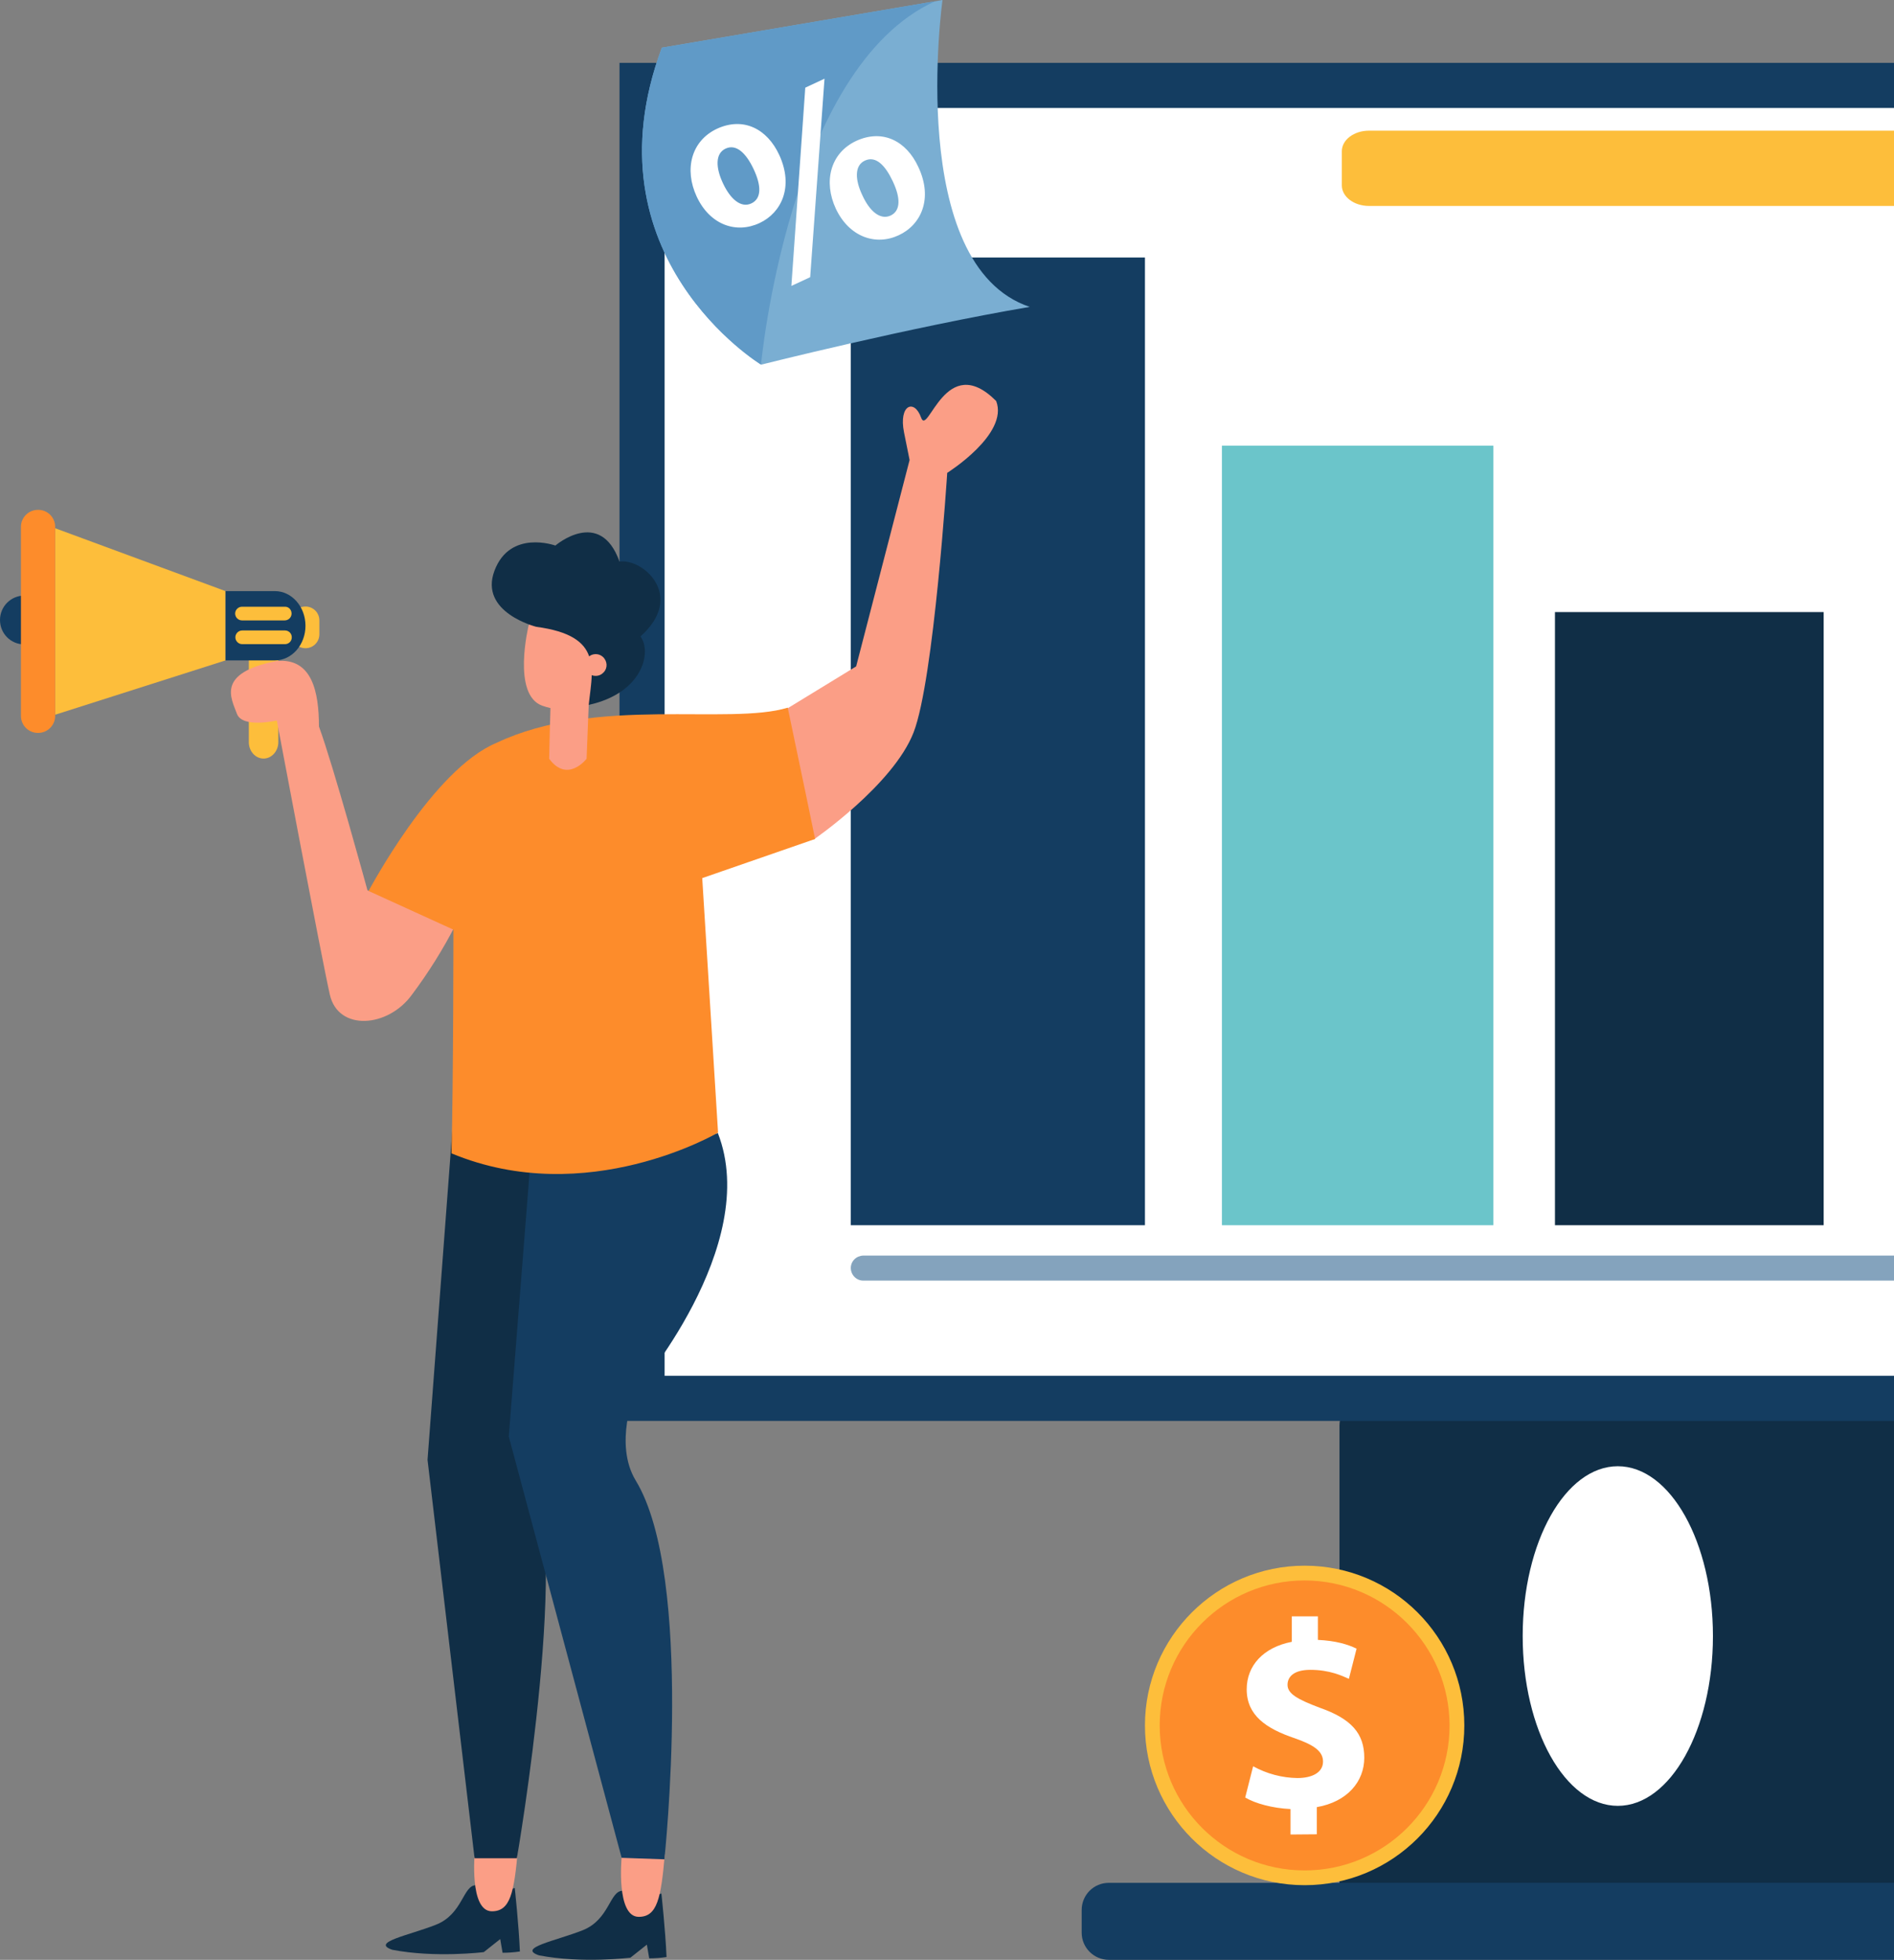 <?xml version="1.0" encoding="utf-8"?>
<!-- Generator: Adobe Illustrator 25.2.0, SVG Export Plug-In . SVG Version: 6.00 Build 0)  -->
<svg version="1.1" id="Raggruppa_6" xmlns="http://www.w3.org/2000/svg" xmlns:xlink="http://www.w3.org/1999/xlink" x="0px"
	 y="0px" viewBox="0 0 886 916.4" style="enable-background:new 0 0 886 916.4;" xml:space="preserve">
<rect x="0" y="0" width="886" height="916.4" fill="#808080" stroke="none"/>
<style type="text/css">
	.st0{clip-path:url(#SVGID_2_);}
	.st1{fill:#102E46;}
	.st2{fill:#FFFFFF;}
	.st3{fill:#143D61;}
	.st4{fill:#6BC5CA;}
	.st5{fill:#84A3BD;}
	.st6{fill:#7AAED2;}
	.st7{fill:#609AC7;}
	.st8{fill:#FDBE3B;}
	.st9{fill:#FD8C2B;}
	.st10{fill:#FB9E86;}
</style>
<g>
	<defs>
		<rect id="SVGID_1_" x="0" width="1223.9" height="916.4"/>
	</defs>
	<clipPath id="SVGID_2_">
		<use xlink:href="#SVGID_1_"  style="overflow:visible;"/>
	</clipPath>
	<g id="Raggruppa_5" class="st0">
		<path id="Rettangolo_12" class="st1" d="M639.3,653.9h235c7,0,12.7,5.7,12.7,12.7c0,0,0,0,0,0v219.1c0,7-5.7,12.7-12.7,12.7h-235
			c-7,0-12.7-5.7-12.7-12.7V666.6C626.6,659.5,632.3,653.9,639.3,653.9C639.3,653.9,639.3,653.9,639.3,653.9z"/>
		<rect id="Rettangolo_13" x="300.4" y="39.9" class="st2" width="912.9" height="613.9"/>
		<path id="Tracciato_46" class="st3" d="M1223.9,664.4H289.8V29.4h934.1V664.4z M310.9,643.3h891.8V50.5H310.9V643.3z"/>
		<path id="Tracciato_47" class="st2" d="M801.3,765c0,43.8-19.9,79.4-44.5,79.4s-44.5-35.5-44.5-79.4s19.9-79.4,44.5-79.4
			S801.3,721.2,801.3,765"/>
		<path id="Rettangolo_14" class="st3" d="M518.7,880.4H995c7,0,12.7,5.7,12.7,12.7c0,0,0,0,0,0v10.6c0,7-5.7,12.7-12.7,12.7l0,0
			H518.7c-7,0-12.7-5.7-12.7-12.7v-10.6C506,886.1,511.6,880.4,518.7,880.4C518.7,880.4,518.7,880.4,518.7,880.4z"/>
		<rect id="Rettangolo_15" x="398" y="120.4" class="st3" width="137.6" height="452.5"/>
		<rect id="Rettangolo_16" x="571.6" y="208.4" class="st4" width="127" height="364.5"/>
		<rect id="Rettangolo_17" x="727.4" y="286.2" class="st1" width="125.7" height="286.7"/>
		<path id="Tracciato_48" class="st5" d="M984.1,593c0,3.2-2.6,5.8-5.8,5.8c0,0,0,0,0,0H403.8c-3.2,0-5.8-2.7-5.8-5.9
			c0-3.2,2.6-5.7,5.8-5.8h574.5C981.5,587.1,984.1,589.7,984.1,593C984.1,593,984.1,593,984.1,593"/>
		<path id="Tracciato_49" class="st6" d="M309.6,22.3L440.9,0c0,0-17.4,124,40.8,143.5c-56.6,9.6-125.6,27-125.6,27
			S273.2,120.1,309.6,22.3"/>
		<path id="Tracciato_50" class="st7" d="M437.4,0.6L309.6,22.3c-36.5,97.7,46.4,148.2,46.4,148.2S368.9,31.7,437.4,0.6"/>
		<path id="Tracciato_51" class="st2" d="M364.5,72.4c6.9,14.9,1.1,27.1-9.2,31.9c-10.9,5.1-23.2,0.9-29.4-12.4
			c-5.9-12.7-2.6-26,9.5-31.7C347.8,54.5,358.9,60.3,364.5,72.4 M338.2,85.7c3.5,7.5,8.5,11.7,13.3,9.4c4.7-2.2,4.8-8.1,1-16.1
			c-3.4-7.2-8-11.9-13.1-9.5C334.5,71.8,334.8,78.5,338.2,85.7 M370.2,133.7l6.5-92.7l9-4.2l-6.7,92.8L370.2,133.7z M429.6,78.1
			c7,14.9,1.2,27.1-9.2,31.9c-10.7,5-23.1,0.9-29.4-12.4c-5.9-12.7-2.6-26,9.5-31.7C412.9,60.2,424,65.9,429.6,78.1 M403.4,91.3
			c3.4,7.5,8.4,11.7,13.2,9.5c4.7-2.2,4.8-8.1,1-16.1c-3.4-7.2-7.8-12-13-9.6C399.6,77.4,400,84.2,403.4,91.3"/>
		<path id="Tracciato_52" class="st8" d="M962.2,86.7c0,5.3-5.7,9.6-12.7,9.6H640.4c-7,0-12.7-4.3-12.7-9.6v-16
			c0-5.3,5.7-9.6,12.7-9.6h309.1c7,0,12.7,4.3,12.7,9.6L962.2,86.7z"/>
		<path id="Tracciato_53" class="st3" d="M22.7,289.9c0,6.3-5.1,11.4-11.4,11.4S0,296.2,0,289.9c0-6.3,5.1-11.4,11.3-11.4
			C17.6,278.6,22.7,283.6,22.7,289.9"/>
		<path id="Tracciato_54" class="st8" d="M105.5,308.8l-79.7,25.4V247l79.7,29.4V308.8z"/>
		<path id="Tracciato_55" class="st9" d="M25.8,334.8c0,4.4-3.7,8-8.1,7.9c-4.4,0-7.9-3.6-7.9-7.9v-88.5c0-4.4,3.7-8,8.1-7.9
			c4.4,0,7.9,3.6,7.9,7.9V334.8z"/>
		<path id="Tracciato_56" class="st8" d="M130.2,347c0,4.2-3.1,7.7-6.9,7.7s-6.9-3.4-6.9-7.7v-38.1c0-4.2,3.1-7.7,6.9-7.7
			s6.9,3.4,6.9,7.7V347z"/>
		<path id="Tracciato_57" class="st8" d="M149.4,296.6c0,3.6-2.9,6.5-6.5,6.5c-3.6,0-6.5-2.9-6.5-6.5v-6.5c0-3.6,2.9-6.5,6.5-6.5
			c3.6,0,6.5,2.9,6.5,6.5V296.6z"/>
		<path id="Tracciato_58" class="st3" d="M128.6,276.4h-23.1v32.4h23.1c7.9,0,14.3-7.3,14.3-16.2S136.5,276.4,128.6,276.4"/>
		<path id="Tracciato_59" class="st8" d="M136.4,286.9c0,1.8-1.5,3.2-3.2,3.2h-20c-1.8,0-3.2-1.5-3.2-3.2c0-1.8,1.5-3.2,3.2-3.2h20
			C135,283.6,136.4,285.1,136.4,286.9"/>
		<path id="Tracciato_60" class="st8" d="M136.5,298c0,1.8-1.4,3.2-3.2,3.2h-20c-1.8,0-3.2-1.5-3.2-3.2c0-1.8,1.5-3.2,3.2-3.2h20
			C135.1,294.8,136.5,296.2,136.5,298"/>
		<path id="Tracciato_61" class="st1" d="M240.8,882.8c0,0,1.9,17.4,2.4,29.7c-2.7,0.4-5.4,0.6-8.1,0.6l-1.1-6.4l-7.7,6.1
			c0,0-22.7,2.8-42.8-1.1c-10.2-3.5,7.7-6.7,20.4-11.7s12.6-18.5,18.8-18.5C227.4,887.2,240.8,882.8,240.8,882.8"/>
		<path id="Tracciato_62" class="st10" d="M222.1,866c0,0-2.7,27.7,8,27.7c8.6,0,10.4-8.5,12.2-29.2
			C233.4,863.5,226.3,861.8,222.1,866"/>
		<path id="Tracciato_63" class="st1" d="M309.4,885.4c0,0,1.9,17.4,2.4,29.7c-2.7,0.4-5.4,0.6-8.1,0.6l-1.1-6.4l-7.7,6.1
			c0,0-22.7,2.8-42.8-1.1c-10.2-3.5,7.7-6.7,20.4-11.7s12.6-18.5,18.8-18.5C296.1,889.8,309.4,885.4,309.4,885.4"/>
		<path id="Tracciato_64" class="st10" d="M290.8,868.6c0,0-2.7,27.7,8,27.7c8.6,0,10.4-8.5,12.2-29.2
			C302,866.1,295,864.4,290.8,868.6"/>
		<path id="Tracciato_65" class="st10" d="M380.6,392.6c0,0,37.3-25.6,46.8-50.2s15.7-121.3,15.7-121.3S472,203,466,187.5
			c-23.7-23.7-31.9,16.8-35.1,7.8s-10.6-6-8,6.9l2.6,12.9l-25,96.5l-32.4,19.8L380.6,392.6z"/>
		<path id="Tracciato_66" class="st1" d="M213.4,504.6l-13.4,178l22,186.3h19.8c0,0,26.7-154.6,5.2-182.2s44-119.4,44.4-120.9
			S280.6,452.6,213.4,504.6"/>
		<path id="Tracciato_67" class="st3" d="M247.9,546L238,671.7l52.8,197l20,0.7c0,0,14.1-131.9-13.4-177.1
			c-10.4-17.1-0.4-41.3-0.4-41.3s59.5-68.3,38.8-121.2C280.4,546.9,247.9,546,247.9,546"/>
		<path id="Tracciato_68" class="st10" d="M213.2,432.3c-5.9,11.5-12.7,22.4-20.5,32.8c-11.2,15.5-34.5,17.2-38.4,0
			s-24.8-128.2-24.8-128.2s-16.2,3.8-18.7-3.2s-10-19,18.5-24.6c16.8-1.7,19.9,14.7,19.9,30.6c6.8,18.5,22.7,76.6,22.7,76.6
			L213.2,432.3z"/>
		<path id="Tracciato_69" class="st9" d="M232.4,347.3c46.3-22,108.7-8,136.1-16.4c5.2,24.6,12.8,61.4,12.8,61.4l-52.8,18.3l7.4,119
			c0,0-61.3,36.1-124.7,9.7c0.9-33.2,0.9-104.6,0.9-104.6l-39.7-18.1C172.5,416.7,202.4,359.6,232.4,347.3"/>
		<path id="Tracciato_70" class="st10" d="M247.3,292.4c0,0-8,32.5,6.4,37.6c1.2,0.4,2.5,0.8,3.8,1.1c-0.2,6.6-0.5,17.1-0.6,23.7
			c8.6,11.6,17.5,0,17.5,0l1-25.3c5.9-3.5,10.2-10.8,10.8-24.1C287.5,278,260.9,275.3,247.3,292.4"/>
		<path id="Tracciato_71" class="st1" d="M289.8,262.6c-9.1-25.5-30-7.5-30-7.5s-21.2-7.7-28.5,11.8s19.6,26.2,19.6,26.2
			c15.8,2.1,22.4,7.1,24.7,13.8c2.2-1.7,5.4-1.3,7.1,1s1.3,5.4-1,7.1c-1.4,1.1-3.3,1.3-4.9,0.7c-0.1,4.3-0.9,9.1-1.4,13.9
			c25.2-5.5,29.7-24.7,24.2-32C320.8,278.7,300.8,261,289.8,262.6"/>
		<path id="Tracciato_72" class="st9" d="M681.5,806.8c0,39.3-31.9,71.2-71.2,71.2s-71.2-31.9-71.2-71.2c0-39.3,31.9-71.2,71.2-71.2
			C649.6,735.6,681.5,767.5,681.5,806.8C681.5,806.8,681.5,806.8,681.5,806.8"/>
		<path id="Tracciato_73" class="st8" d="M610.3,881.5c-41.3,0-74.7-33.5-74.7-74.7s33.5-74.7,74.7-74.7c41.3,0,74.7,33.4,74.7,74.7
			C685,848.1,651.5,881.5,610.3,881.5 M610.3,739c-37.4,0-67.8,30.3-67.8,67.8c0,37.4,30.3,67.8,67.8,67.8
			c37.4,0,67.8-30.3,67.8-67.8C678,769.4,647.7,739.1,610.3,739"/>
		<path id="Tracciato_74" class="st2" d="M603.7,857.8v-11.9c-8.4-0.4-16.5-2.6-21.2-5.4l3.7-14.6c6.4,3.5,13.5,5.4,20.7,5.5
			c7.1,0,12-2.7,12-7.7c0-4.7-4-7.7-13.2-10.9c-13.4-4.5-22.5-10.7-22.5-22.9c0-11,7.7-19.6,21.1-22.2v-11.9h12.2v11
			c8.4,0.4,14,2.1,18.1,4.1l-3.6,14.1c-3.2-1.4-9-4.2-18-4.2c-8.1,0-10.7,3.5-10.7,7c0,4.1,4.4,6.7,15,10.7
			c14.9,5.2,20.9,12.1,20.9,23.4c0,11.1-7.9,20.6-22.2,23.1v12.7L603.7,857.8z"/>
	</g>
</g>
</svg>
